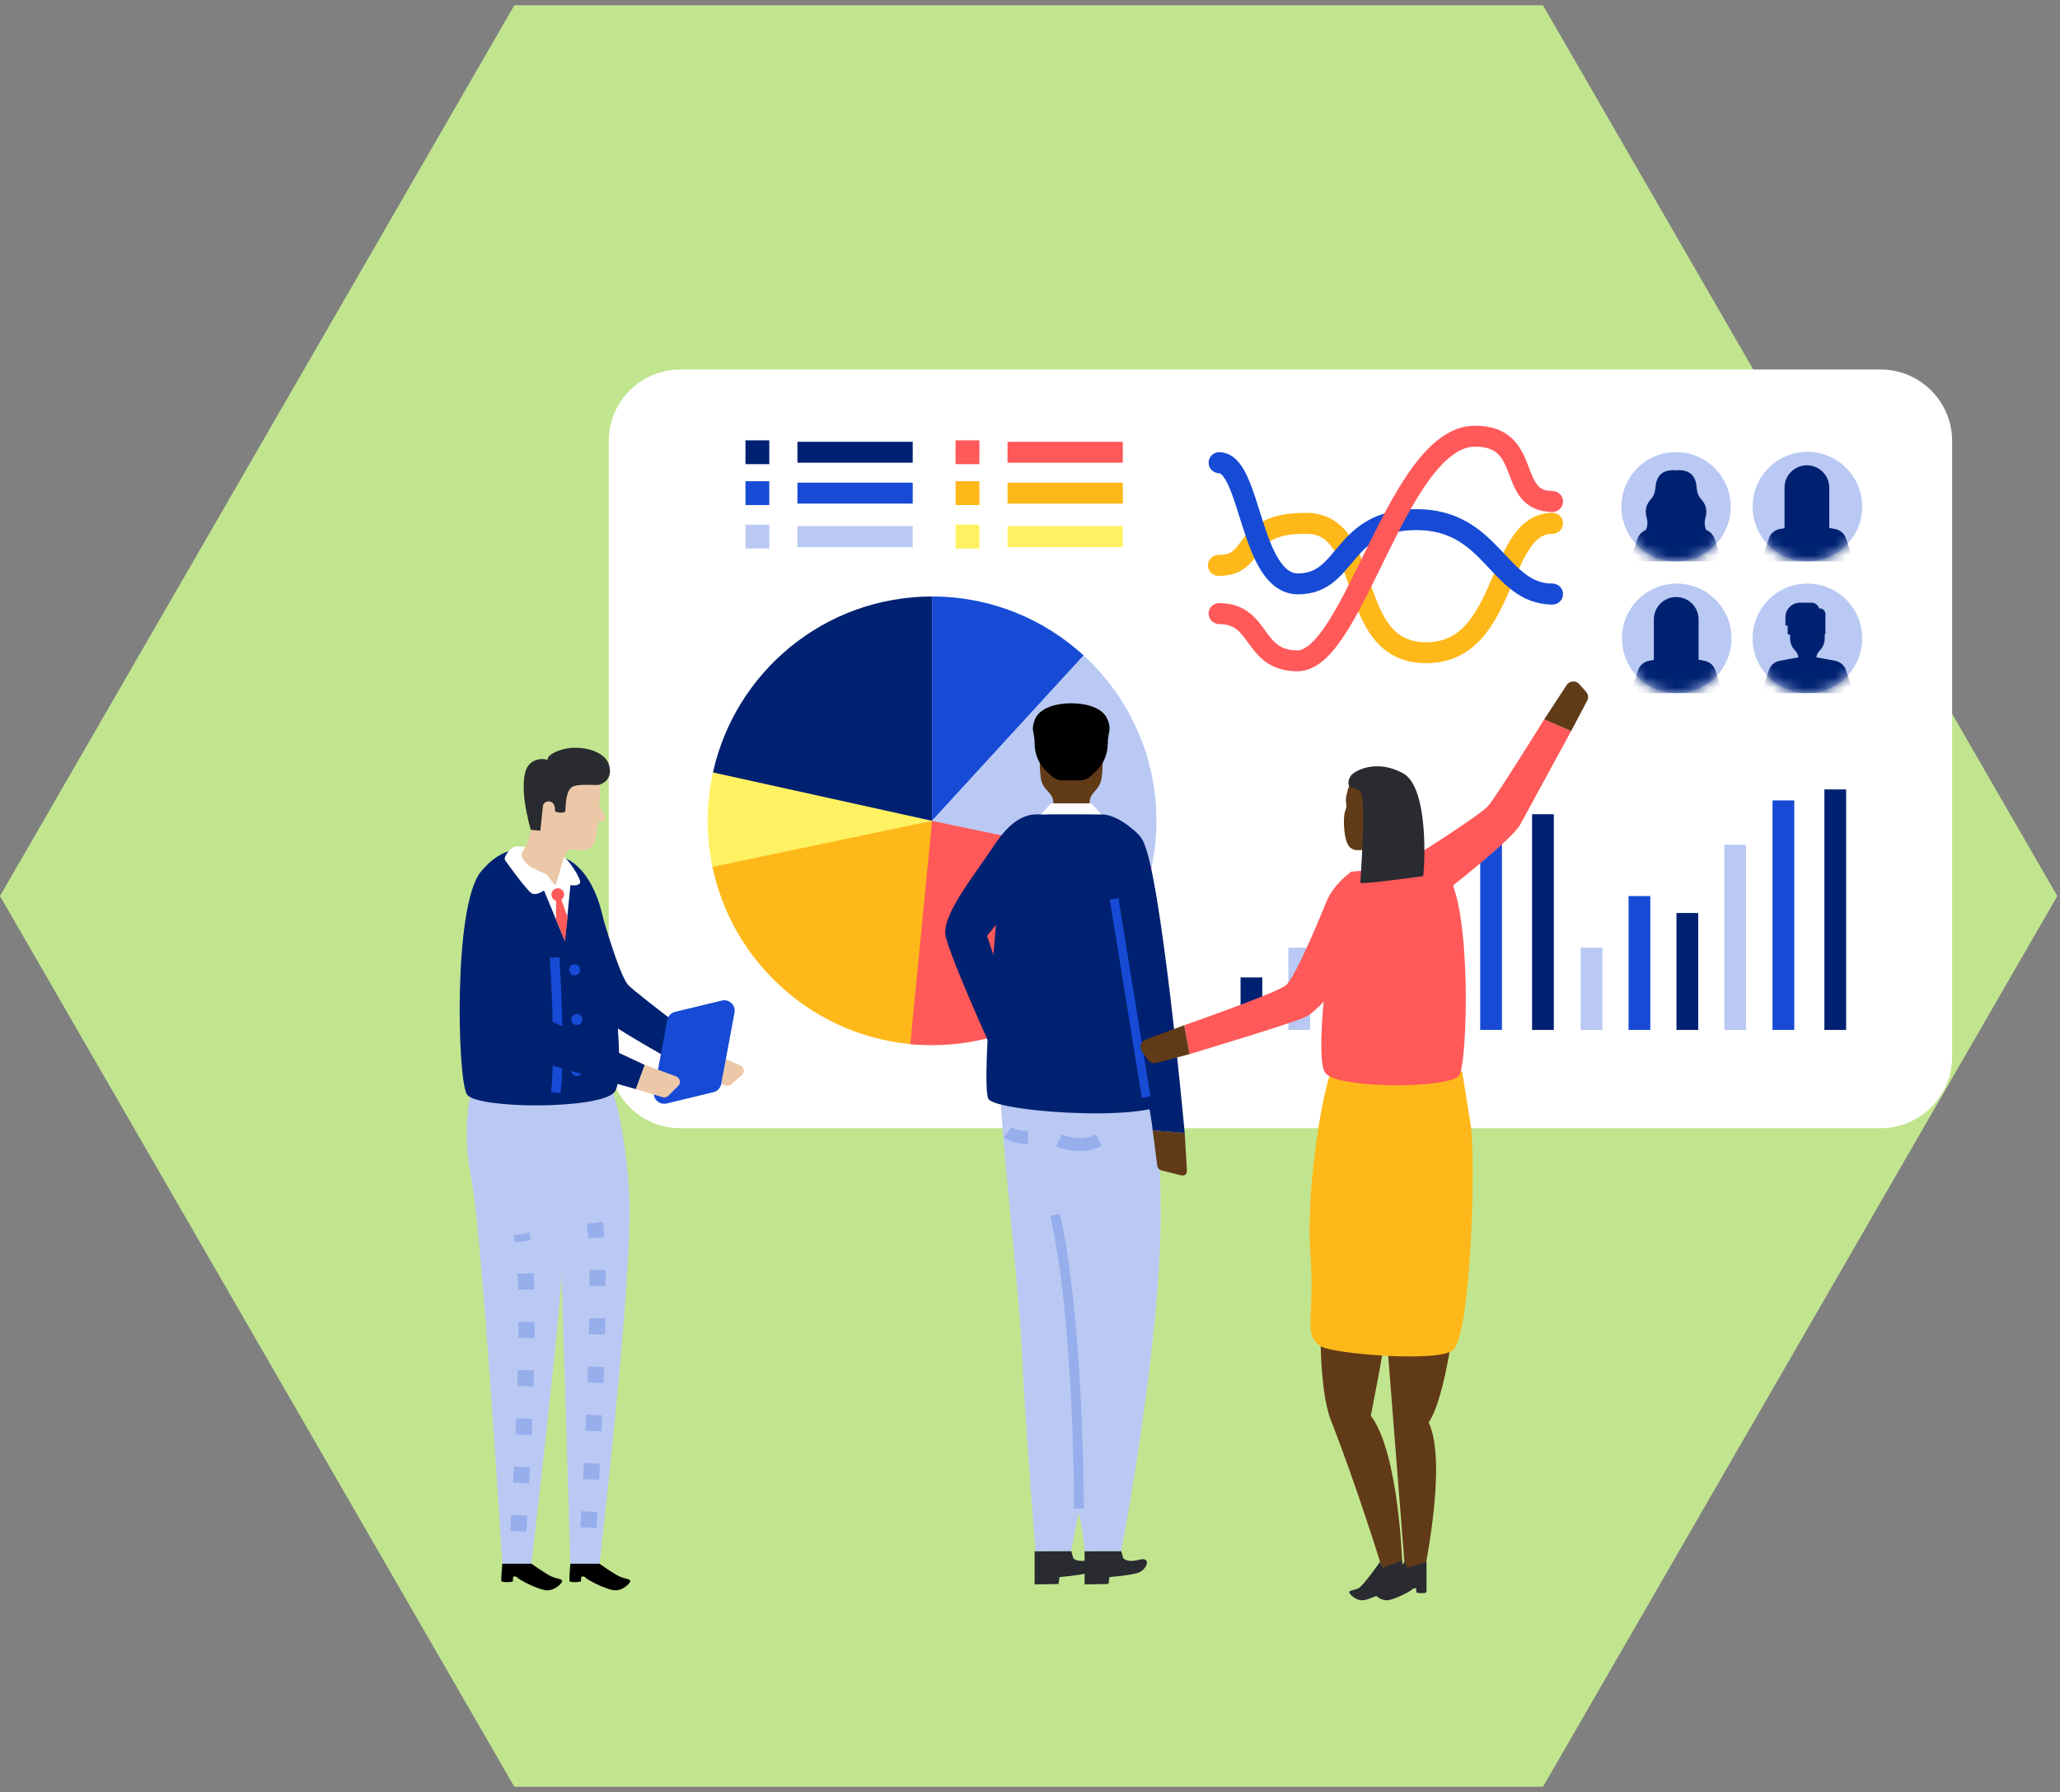 <?xml version="1.0" encoding="UTF-8"?>
<svg width="200px" height="174px" viewBox="0 0 200 174" version="1.1" xmlns="http://www.w3.org/2000/svg" xmlns:xlink="http://www.w3.org/1999/xlink">
    <rect x="0" y="0" width="200" height="174" fill="#808080" stroke="none"/>
    <!-- Generator: sketchtool 51.3 (57544) - http://www.bohemiancoding.com/sketch -->
    <title>38CDF240-8290-4B32-B467-A2651FD87B6F@3x</title>
    <desc>Created with sketchtool.</desc>
    <defs>
        <polygon id="path-1" points="0 173.265 199.74 173.265 199.74 0.285 0 0.285"></polygon>
        <path d="M0.09,5.788 C0.09,8.719 2.466,11.095 5.397,11.095 C8.328,11.095 10.705,8.719 10.705,5.788 C10.705,2.857 8.328,0.481 5.397,0.481 C2.466,0.481 0.09,2.857 0.09,5.788 Z" id="path-3"></path>
        <path d="M0.491,5.776 C0.491,8.714 2.873,11.095 5.811,11.095 C8.749,11.095 11.13,8.714 11.13,5.776 C11.13,2.838 8.749,0.457 5.811,0.457 C2.873,0.457 0.491,2.838 0.491,5.776 Z" id="path-5"></path>
        <path d="M0.144,5.714 C0.144,8.652 2.525,11.033 5.463,11.033 C8.401,11.033 10.783,8.652 10.783,5.714 C10.783,2.776 8.401,0.395 5.463,0.395 C2.525,0.395 0.144,2.776 0.144,5.714 Z" id="path-7"></path>
        <path d="M0.491,5.714 C0.491,8.652 2.873,11.033 5.811,11.033 C8.749,11.033 11.13,8.652 11.13,5.714 C11.13,2.776 8.749,0.395 5.811,0.395 C2.873,0.395 0.491,2.776 0.491,5.714 Z" id="path-9"></path>
    </defs>
    <g id="Homepage" stroke="none" stroke-width="1" fill="none" fill-rule="evenodd">
        <g id="Option-A---Round-3" transform="translate(-800, -7658)">
            <g id="Group-170" transform="translate(800, 7658)">
                <polygon id="Fill-1" fill="#C1E58F" points="49.935 0.514 0 87.004 49.935 173.493 149.805 173.493 199.739 87.004 149.805 0.514"></polygon>
                <g id="Group-38" transform="translate(0, 0.229)">
                    <path d="M182.577,109.317 L66.049,109.317 C62.211,109.317 59.099,106.205 59.099,102.366 L59.099,42.6 C59.099,38.762 62.211,35.65 66.049,35.65 L182.577,35.65 C186.416,35.65 189.528,38.762 189.528,42.6 L189.528,102.366 C189.528,106.205 186.416,109.317 182.577,109.317" id="Fill-2" fill="#FFFFFF"></path>
                    <path d="M69.089,83.521 C70.91,93.202 79.13,100.622 89.192,101.214 L90.492,79.473 L69.089,83.521 Z" id="Fill-4" fill="#FFB81A"></path>
                    <mask id="mask-2" fill="white">
                        <use xlink:href="#path-1"></use>
                    </mask>
                    <g id="Clip-7"></g>
                    <polygon id="Fill-6" fill="#B9C9F3" mask="url(#mask-2)" points="125.085 99.774 127.196 99.774 127.196 91.791 125.085 91.791"></polygon>
                    <polygon id="Fill-8" fill="#002171" mask="url(#mask-2)" points="120.442 99.774 122.553 99.774 122.553 94.677 120.442 94.677"></polygon>
                    <polygon id="Fill-9" fill="#174BD6" mask="url(#mask-2)" points="129.734 99.774 131.845 99.774 131.845 86.777 129.734 86.777"></polygon>
                    <polygon id="Fill-10" fill="#002171" mask="url(#mask-2)" points="134.383 99.774 136.494 99.774 136.494 88.42 134.383 88.42"></polygon>
                    <polygon id="Fill-11" fill="#B9C9F3" mask="url(#mask-2)" points="139.032 99.774 141.143 99.774 141.143 81.804 139.032 81.804"></polygon>
                    <polygon id="Fill-12" fill="#174BD6" mask="url(#mask-2)" points="143.708 99.774 145.82 99.774 145.82 80.912 143.708 80.912"></polygon>
                    <polygon id="Fill-13" fill="#002171" mask="url(#mask-2)" points="148.745 99.774 150.857 99.774 150.857 78.831 148.745 78.831"></polygon>
                    <polygon id="Fill-14" fill="#B9C9F3" mask="url(#mask-2)" points="153.465 99.774 155.576 99.774 155.576 91.791 153.465 91.791"></polygon>
                    <polygon id="Fill-15" fill="#174BD6" mask="url(#mask-2)" points="158.114 99.774 160.226 99.774 160.226 86.777 158.114 86.777"></polygon>
                    <polygon id="Fill-16" fill="#002171" mask="url(#mask-2)" points="162.763 99.774 164.875 99.774 164.875 88.42 162.763 88.42"></polygon>
                    <polygon id="Fill-17" fill="#B9C9F3" mask="url(#mask-2)" points="167.412 99.774 169.523 99.774 169.523 81.804 167.412 81.804"></polygon>
                    <polygon id="Fill-18" fill="#174BD6" mask="url(#mask-2)" points="172.089 99.774 174.201 99.774 174.201 77.489 172.089 77.489"></polygon>
                    <polygon id="Fill-19" fill="#002171" mask="url(#mask-2)" points="177.125 99.774 179.237 99.774 179.237 76.422 177.125 76.422"></polygon>
                    <polygon id="Fill-20" fill="#002171" mask="url(#mask-2)" points="72.375 44.84 74.688 44.84 74.688 42.526 72.375 42.526"></polygon>
                    <path d="M77.42,43.683 L88.614,43.683" id="Stroke-21" stroke="#002171" stroke-width="2.032" mask="url(#mask-2)"></path>
                    <polygon id="Fill-22" fill="#174BD6" mask="url(#mask-2)" points="72.375 48.809 74.688 48.809 74.688 46.496 72.375 46.496"></polygon>
                    <path d="M77.42,47.653 L88.614,47.653" id="Stroke-23" stroke="#174BD6" stroke-width="2.032" mask="url(#mask-2)"></path>
                    <polygon id="Fill-24" fill="#B9C9F3" mask="url(#mask-2)" points="72.375 53.029 74.688 53.029 74.688 50.716 72.375 50.716"></polygon>
                    <path d="M77.42,51.873 L88.614,51.873" id="Stroke-25" stroke="#B9C9F3" stroke-width="2.032" mask="url(#mask-2)"></path>
                    <polygon id="Fill-26" fill="#FF5959" mask="url(#mask-2)" points="92.774 44.84 95.087 44.84 95.087 42.526 92.774 42.526"></polygon>
                    <path d="M97.818,43.683 L109.012,43.683" id="Stroke-27" stroke="#FF5959" stroke-width="2.032" mask="url(#mask-2)"></path>
                    <polygon id="Fill-28" fill="#FFB81A" mask="url(#mask-2)" points="92.774 48.809 95.087 48.809 95.087 46.496 92.774 46.496"></polygon>
                    <path d="M97.818,47.653 L109.012,47.653" id="Stroke-29" stroke="#FFB81A" stroke-width="2.032" mask="url(#mask-2)"></path>
                    <polygon id="Fill-30" fill="#FFF262" mask="url(#mask-2)" points="92.774 53.029 95.087 53.029 95.087 50.716 92.774 50.716"></polygon>
                    <path d="M97.818,51.873 L109.012,51.873" id="Stroke-31" stroke="#FFF262" stroke-width="2.032" mask="url(#mask-2)"></path>
                    <path d="M69.273,74.551 C68.907,76.133 68.708,77.779 68.708,79.473 C68.708,81.004 68.868,82.499 69.168,83.941 L90.492,79.473 L69.273,74.551 Z" id="Fill-32" fill="#FFF262" mask="url(#mask-2)"></path>
                    <path d="M69.222,74.774 L90.492,79.473 L90.492,57.69 C80.075,57.69 71.371,65.003 69.222,74.774" id="Fill-33" fill="#002171" mask="url(#mask-2)"></path>
                    <path d="M90.492,57.689 L90.492,79.473 L105.21,63.417 C101.333,59.861 96.167,57.689 90.492,57.689" id="Fill-34" fill="#174BD6" mask="url(#mask-2)"></path>
                    <path d="M105.21,63.417 L90.492,79.473 L111.702,84.426 C112.073,82.835 112.275,81.178 112.275,79.473 C112.275,73.117 109.552,67.399 105.21,63.417" id="Fill-35" fill="#B9C9F3" mask="url(#mask-2)"></path>
                    <path d="M90.492,79.473 L88.379,101.153 C89.074,101.22 89.778,101.256 90.492,101.256 C100.991,101.256 109.755,93.827 111.815,83.939 L90.492,79.473 Z" id="Fill-36" fill="#FF5959" mask="url(#mask-2)"></path>
                    <path d="M157.416,48.976 C157.416,46.044 159.792,43.669 162.723,43.669 C165.654,43.669 168.031,46.044 168.031,48.976 C168.031,51.907 165.654,54.283 162.723,54.283 C159.792,54.283 157.416,51.907 157.416,48.976" id="Fill-37" fill="#B9C9F3" mask="url(#mask-2)"></path>
                </g>
                <g id="Group-41" transform="translate(157.326, 43.416)">
                    <mask id="mask-4" fill="white">
                        <use xlink:href="#path-3"></use>
                    </mask>
                    <g id="Clip-40"></g>
                    <path d="M9.141,8.883 C9.115,8.805 9.073,8.737 9.035,8.666 L9.046,8.664 C9.04,8.663 9.037,8.66 9.031,8.658 C8.875,8.375 8.63,8.158 8.329,8.041 C8.156,7.678 8.144,7.254 8.219,6.985 C8.352,6.511 8.513,5.8 7.841,5.058 C7.169,4.316 7.601,3.677 7.083,2.872 C6.565,2.067 5.397,2.256 5.397,2.256 C5.397,2.256 4.23,2.067 3.711,2.872 C3.193,3.677 3.624,4.316 2.953,5.058 C2.281,5.8 2.442,6.511 2.575,6.985 C2.651,7.257 2.641,7.68 2.466,8.041 C2.169,8.156 1.927,8.367 1.77,8.643 C1.765,8.645 1.761,8.648 1.756,8.65 L1.767,8.651 C1.725,8.726 1.681,8.799 1.654,8.883 L0.924,11.095 L9.871,11.095 L9.141,8.883 Z" id="Fill-39" fill="#002171" mask="url(#mask-4)"></path>
                </g>
                <path d="M170.157,49.192 C170.157,46.254 172.539,43.873 175.477,43.873 C178.415,43.873 180.796,46.254 180.796,49.192 C180.796,52.13 178.415,54.512 175.477,54.512 C172.539,54.512 170.157,52.13 170.157,49.192" id="Fill-42" fill="#B9C9F3"></path>
                <g id="Group-46" transform="translate(169.666, 43.416)">
                    <mask id="mask-6" fill="white">
                        <use xlink:href="#path-5"></use>
                    </mask>
                    <g id="Clip-45"></g>
                    <path d="M9.562,8.878 C9.404,8.399 8.998,8.044 8.502,7.953 L7.932,7.847 L7.932,4.178 L7.932,3.933 C7.932,2.734 6.96,1.762 5.761,1.762 C4.562,1.762 3.59,2.734 3.59,3.933 L3.59,4.178 L3.59,7.866 L3.119,7.953 C2.624,8.044 2.217,8.399 2.059,8.878 L1.326,11.095 L10.295,11.095 L9.562,8.878 Z" id="Fill-44" fill="#002171" mask="url(#mask-6)"></path>
                </g>
                <path d="M157.471,61.984 C157.471,59.046 159.852,56.665 162.79,56.665 C165.728,56.665 168.109,59.046 168.109,61.984 C168.109,64.922 165.728,67.303 162.79,67.303 C159.852,67.303 157.471,64.922 157.471,61.984" id="Fill-47" fill="#B9C9F3"></path>
                <g id="Group-51" transform="translate(157.326, 56.27)">
                    <mask id="mask-8" fill="white">
                        <use xlink:href="#path-7"></use>
                    </mask>
                    <g id="Clip-50"></g>
                    <path d="M9.215,8.816 C9.057,8.337 8.65,7.983 8.154,7.891 L7.585,7.786 L7.585,4.116 L7.585,3.87 C7.585,2.672 6.612,1.7 5.413,1.7 C4.214,1.7 3.243,2.672 3.243,3.87 L3.243,4.116 L3.243,7.804 L2.772,7.891 C2.276,7.983 1.87,8.337 1.711,8.816 L0.979,11.033 L9.948,11.033 L9.215,8.816 Z" id="Fill-49" fill="#002171" mask="url(#mask-8)"></path>
                </g>
                <path d="M170.157,61.984 C170.157,59.046 172.539,56.665 175.477,56.665 C178.415,56.665 180.796,59.046 180.796,61.984 C180.796,64.922 178.415,67.303 175.477,67.303 C172.539,67.303 170.157,64.922 170.157,61.984" id="Fill-52" fill="#B9C9F3"></path>
                <g id="Group-56" transform="translate(169.666, 56.27)">
                    <mask id="mask-10" fill="white">
                        <use xlink:href="#path-9"></use>
                    </mask>
                    <g id="Clip-55"></g>
                    <path d="M9.562,8.816 C9.404,8.337 8.998,7.983 8.502,7.891 L6.68,7.555 C6.708,7.305 6.825,7.076 7.004,6.896 C7.305,6.593 7.492,6.177 7.491,5.717 L7.489,5.329 C7.528,5.315 7.56,5.284 7.56,5.239 L7.56,4.225 L7.56,3.792 L7.56,3.358 C7.56,3.051 7.312,2.803 7.006,2.803 L6.937,2.803 C6.854,2.486 6.57,2.251 6.227,2.251 L5.084,2.251 C4.307,2.251 3.678,2.881 3.678,3.658 L3.678,4.481 C3.678,4.481 3.762,4.476 3.894,4.466 L3.894,5.239 C3.894,5.296 3.939,5.342 3.996,5.342 L4.126,5.342 L4.127,5.724 C4.129,6.182 4.315,6.593 4.612,6.894 C4.792,7.075 4.907,7.306 4.934,7.556 L3.119,7.891 C2.624,7.983 2.217,8.337 2.059,8.816 L1.326,11.033 L10.295,11.033 L9.562,8.816 Z" id="Fill-54" fill="#002171" mask="url(#mask-10)"></path>
                </g>
                <g id="Group-169" transform="translate(44.216, 41.874)">
                    <path d="M106.516,8.937 C101.018,8.937 102.29,21.503 94.251,21.503 C86.213,21.503 89.255,8.937 82.583,8.937 C75.911,8.937 78.073,13.026 74.077,13.026" id="Stroke-57" stroke="#FFB81A" stroke-width="2.032"></path>
                    <path d="M106.516,15.809 C101.252,15.809 100.714,8.58 93.314,8.58 C85.914,8.58 86.711,14.819 81.806,14.819 C77.131,14.819 77.251,3.052 74.142,3.052" id="Stroke-59" stroke="#174BD6" stroke-width="2.032"></path>
                    <path d="M106.516,6.818 C102.006,6.818 104.642,0.478 98.995,0.478 C91.479,0.478 87.222,22.29 81.748,22.29 C77.319,22.29 78.266,17.705 74.142,17.705" id="Stroke-61" stroke="#FF5959" stroke-width="2.032"></path>
                    <path d="M105.498,15.809 C105.498,15.247 105.954,14.791 106.515,14.791 C107.078,14.791 107.534,15.247 107.534,15.809 C107.534,16.371 107.078,16.827 106.515,16.827 C105.954,16.827 105.498,16.371 105.498,15.809" id="Fill-63" fill="#174BD6"></path>
                    <path d="M73.124,3.052 C73.124,2.489 73.58,2.034 74.142,2.034 C74.705,2.034 75.161,2.489 75.161,3.052 C75.161,3.614 74.705,4.07 74.142,4.07 C73.58,4.07 73.124,3.614 73.124,3.052" id="Fill-65" fill="#174BD6"></path>
                    <path d="M105.498,8.937 C105.498,8.375 105.954,7.919 106.515,7.919 C107.078,7.919 107.534,8.375 107.534,8.937 C107.534,9.499 107.078,9.954 106.515,9.954 C105.954,9.954 105.498,9.499 105.498,8.937" id="Fill-67" fill="#FFB81A"></path>
                    <path d="M73.059,13.026 C73.059,12.464 73.515,12.008 74.077,12.008 C74.639,12.008 75.096,12.464 75.096,13.026 C75.096,13.588 74.639,14.044 74.077,14.044 C73.515,14.044 73.059,13.588 73.059,13.026" id="Fill-69" fill="#FFB81A"></path>
                    <path d="M105.498,6.818 C105.498,6.256 105.954,5.8 106.515,5.8 C107.078,5.8 107.534,6.256 107.534,6.818 C107.534,7.381 107.078,7.836 106.515,7.836 C105.954,7.836 105.498,7.381 105.498,6.818" id="Fill-71" fill="#FF5959"></path>
                    <path d="M73.124,17.704 C73.124,17.143 73.58,16.687 74.142,16.687 C74.705,16.687 75.161,17.143 75.161,17.704 C75.161,18.267 74.705,18.722 74.142,18.722 C73.58,18.722 73.124,18.267 73.124,17.704" id="Fill-73" fill="#FF5959"></path>
                    <path d="M66.148,110.885 C65.151,111.137 63.499,111.254 63.499,111.254 L63.402,111.926 L61.084,111.973 L61.084,108.749 L64.64,108.728 L64.836,109.416 C64.836,109.416 65.159,109.903 66.378,109.573 C67.658,109.227 67.144,110.633 66.148,110.885" id="Fill-75" fill="#292B30"></path>
                    <path d="M61.296,110.885 C60.3,111.137 58.648,111.254 58.648,111.254 L58.551,111.926 L56.232,111.973 L56.232,108.749 L59.789,108.728 L59.985,109.416 C59.985,109.416 60.307,109.903 61.526,109.573 C62.807,109.227 62.292,110.633 61.296,110.885" id="Fill-77" fill="#292B30"></path>
                    <path d="M53.199,60.199 C53.199,60.199 53.151,60.199 52.948,63.456 C52.744,66.713 54.667,82.265 55.007,89.525 C55.346,96.785 56.32,108.728 56.32,108.728 L59.763,108.728 L60.516,105.052 C60.782,105.884 61.107,108.728 61.107,108.728 L64.641,108.728 C64.641,108.728 68.663,87.877 68.46,75.053 C68.256,62.229 68.194,60.51 68.194,60.51 L53.199,60.199 Z" id="Fill-79" fill="#B9C9F3"></path>
                    <path d="M68.529,48.963 C68.637,50.665 69.995,61.313 69.693,64.482 C69.422,67.317 52.642,66.152 51.762,64.851 C50.881,63.55 53.065,41.478 53.065,41.478 C53.224,40.494 53.441,38.44 54.584,37.927 C58.041,36.376 65.754,36.969 66.854,40.023 C67.574,42.021 68.422,47.262 68.529,48.963" id="Fill-81" fill="#002171"></path>
                    <path d="M60.534,104.599 C60.534,104.599 60.552,86.282 58.212,76.077" id="Stroke-83" stroke="#97AEEC" stroke-width="0.946"></path>
                    <path d="M70.804,68.133 C70.804,68.133 70.987,71.188 71.017,71.71 C71.046,72.232 70.745,72.328 70.361,72.23 C69.978,72.132 68.508,71.757 68.508,71.757 C68.33,71.697 68.194,71.551 68.148,71.37 L67.698,67.887 L70.804,68.133 Z" id="Fill-85" fill="#613A17"></path>
                    <path d="M57.925,39.774 C57.696,41.621 51.615,48.996 51.615,48.996 L55.057,59.216 L51.783,59.357 C51.783,59.357 47.678,50.286 47.557,48.779 C47.39,46.711 50.678,42.694 52.202,40.357 C53.457,38.434 54.789,37.198 56.443,37.198 L57.924,37.198 C58.462,37.198 58.079,38.527 57.925,39.774" id="Fill-87" fill="#002171"></path>
                    <path d="M67.698,67.887 C67.403,64.705 64.153,50.885 63.638,48.275 C63.193,46.022 60.103,39.641 60.434,37.674 C60.551,36.985 61.503,37.199 62.725,37.199 C64.186,37.199 66.123,38.728 66.73,39.773 C68.499,42.822 70.804,68.134 70.804,68.134 L67.698,67.887 Z" id="Fill-89" fill="#002171"></path>
                    <path d="M67.059,64.662 L63.952,45.402" id="Stroke-91" stroke="#174BD6" stroke-width="0.845"></path>
                    <path d="M61.562,36.144 C61.562,34.925 62.558,35.024 62.747,33.586 C62.874,32.622 62.853,31.592 62.853,30.063 C62.853,28.534 60.967,27.812 59.806,27.812 C58.646,27.812 56.717,28.534 56.717,30.063 C56.717,31.592 56.697,32.622 56.823,33.586 C57.012,35.024 58.05,34.925 58.05,36.144" id="Fill-93" fill="#613A17"></path>
                    <path d="M59.785,26.412 C58.308,26.412 56.72,26.855 56.265,27.97 C55.826,29.045 56.234,29.198 56.234,30.334 C56.234,31.381 56.676,32.379 57.451,33.083 L57.896,33.486 C58.187,33.749 58.565,33.896 58.957,33.896 L59.785,33.896 L59.785,26.412 Z" id="Fill-95" fill="#000000"></path>
                    <path d="M59.785,26.412 C61.262,26.412 62.851,26.855 63.306,27.97 C63.745,29.045 63.337,29.198 63.337,30.334 C63.337,31.381 62.895,32.379 62.12,33.083 L61.675,33.486 C61.384,33.749 61.006,33.896 60.614,33.896 L59.785,33.896 L59.785,26.412 Z" id="Fill-97" fill="#000000"></path>
                    <polygon id="Fill-99" fill="#FFFFFF" points="62.725 37.199 56.845 37.199 57.818 36.138 61.753 36.138"></polygon>
                    <path d="M53.614,68.082 C53.614,68.082 54.264,68.609 55.583,68.552" id="Stroke-101" stroke="#97AEEC" stroke-width="1.253"></path>
                    <path d="M58.608,68.846 C58.608,68.846 60.534,69.789 62.46,68.846" id="Stroke-103" stroke="#97AEEC" stroke-width="1.253"></path>
                    <path d="M1.787,63.139 C1.787,63.139 0.411,67.125 1.536,72.526 C2.559,77.436 4.552,109.96 4.552,109.96 L7.377,109.96 C7.377,109.96 10.297,84.97 10.294,81.614 C10.294,81.614 11.066,106.369 11.154,109.96 L13.987,109.96 C13.987,109.96 17.333,81.364 16.87,73.919 C16.408,66.473 14.939,63.139 14.939,63.139 L1.787,63.139 Z" id="Fill-105" fill="#B9C9F3"></path>
                    <path d="M14.448,47.927 C14.448,47.927 13.811,42.794 10.547,41.395 C7.061,39.901 4.546,40.226 2.464,42.774 C-0.225,46.064 0.188,62.988 1.12,64.4 C2.052,65.811 14.039,65.888 15.454,64.154 C16.62,62.725 15.212,51.385 14.448,47.927" id="Fill-107" fill="#002171"></path>
                    <path d="M13.762,45.292 C13.762,45.292 15.815,52.814 16.808,53.806 C17.8,54.799 26.228,61.114 26.228,61.114 L25.246,63.44 C25.246,63.44 15.435,58.09 14.545,57.097 C13.655,56.105 12.228,53.633 12.228,53.633 L13.762,45.292 Z" id="Fill-109" fill="#002171"></path>
                    <path d="M10.087,42.747 L9.692,44.061 L8.952,42.987 C8.952,42.987 7.306,42.475 6.945,41.768 C6.585,41.06 7.321,41.064 7.321,41.064 L7.615,40.501 C7.615,40.501 6.185,40.22 5.766,40.34 C5.259,40.485 4.914,41.095 4.813,41.337 C4.757,41.47 4.783,41.622 4.876,41.73 C4.876,41.73 7.007,44.733 7.472,44.901 C7.936,45.07 8.6,44.587 8.6,44.587 L10.625,49.493 L11.169,44.061 C11.169,44.061 11.859,44.211 12.09,43.875 C12.296,43.574 10.976,41.44 10.112,40.968 L10.087,42.747 Z" id="Fill-111" fill="#FFFFFF"></path>
                    <path d="M10.553,44.99 C10.553,44.65 10.277,44.374 9.937,44.374 C9.597,44.374 9.321,44.65 9.321,44.99 C9.321,45.33 9.597,45.606 9.937,45.606 C10.277,45.606 10.553,45.33 10.553,44.99" id="Fill-113" fill="#FF5959"></path>
                    <polygon id="Fill-115" fill="#FF5959" points="9.772 45.526 9.772 47.426 10.625 49.493 10.899 47.201 10.266 45.413"></polygon>
                    <path d="M9.63,51.096 C9.63,51.096 10.239,60.294 9.741,64.21" id="Stroke-117" stroke="#174BD6" stroke-width="0.928"></path>
                    <path d="M12.327,62.065 C12.327,61.769 12.086,61.528 11.79,61.528 C11.493,61.528 11.253,61.769 11.253,62.065 C11.253,62.362 11.493,62.602 11.79,62.602 C12.086,62.602 12.327,62.362 12.327,62.065" id="Fill-119" fill="#174BD6"></path>
                    <path d="M12.327,57.116 C12.327,56.819 12.086,56.579 11.79,56.579 C11.493,56.579 11.253,56.819 11.253,57.116 C11.253,57.412 11.493,57.653 11.79,57.653 C12.086,57.653 12.327,57.412 12.327,57.116" id="Fill-121" fill="#174BD6"></path>
                    <path d="M12.111,52.294 C12.111,51.998 11.87,51.757 11.574,51.757 C11.278,51.757 11.037,51.998 11.037,52.294 C11.037,52.591 11.278,52.831 11.574,52.831 C11.87,52.831 12.111,52.591 12.111,52.294" id="Fill-123" fill="#174BD6"></path>
                    <path d="M6.437,40.985 C6.437,40.985 7.192,39.77 7.334,38.704 C7.392,38.262 7.814,37.151 7.658,36.363 C7.326,34.675 9.37,33.055 9.488,32.437 C9.607,31.82 14.096,33.751 14.053,34.35 C14.053,34.35 14.055,34.789 14.027,35.535 C14,36.211 13.869,36.425 14.244,36.872 C14.712,37.431 14.599,37.888 14.097,37.893 C13.521,37.898 13.897,39.955 13.129,40.439 C12.361,40.923 11.938,40.575 11.033,40.638 C10.554,40.672 9.918,43.738 9.692,44.06 C9.392,43.835 9.065,43.252 8.897,43.073 C8.758,42.985 8.255,42.731 7.635,42.475 C6.89,42.169 6.302,41.318 6.437,40.985" id="Fill-125" fill="#ECC8A8"></path>
                    <path d="M6.971,37.28 C6.971,37.28 6.65,35.984 6.63,34.729 C6.604,33.184 6.87,32.434 7.549,32.059 C8.354,31.615 8.945,31.929 8.945,31.929 C8.945,31.929 8.775,31.401 10.314,30.92 C11.852,30.439 14.427,30.867 14.902,32.379 C15.376,33.891 14.086,34.272 14.086,34.272 C13.968,34.479 12.289,34.17 11.457,34.473 C10.624,34.776 10.72,36.687 10.666,36.903 C10.614,37.118 9.636,37.063 9.658,36.813 C9.755,35.702 8.551,35.728 8.489,36.435 C8.409,37.341 8.241,38.783 8.241,38.783 L7.334,38.704 C7.278,38.569 7.106,38.016 6.971,37.28" id="Fill-127" fill="#292B30"></path>
                    <path d="M7.377,109.96 C7.377,109.96 8.841,110.998 9.358,111.215 C9.876,111.433 10.31,111.426 10.365,111.616 C10.419,111.807 9.603,112.687 8.677,112.523 C7.916,112.389 6.312,111.609 5.996,111.289 C5.898,111.19 5.805,111.202 5.777,111.201 C5.646,111.193 5.61,111.196 5.588,111.337 C5.575,111.42 5.588,111.56 5.587,111.647 C5.585,111.764 4.481,111.815 4.454,111.624 C4.427,111.433 4.551,109.96 4.551,109.96 L7.377,109.96 Z" id="Fill-129" fill="#000000"></path>
                    <path d="M13.987,109.96 C13.987,109.96 15.451,110.998 15.968,111.215 C16.486,111.433 16.92,111.426 16.975,111.616 C17.029,111.807 16.214,112.687 15.287,112.523 C14.526,112.389 12.923,111.609 12.606,111.289 C12.509,111.19 12.415,111.202 12.387,111.201 C12.256,111.193 12.221,111.196 12.199,111.337 C12.185,111.42 12.199,111.56 12.197,111.647 C12.195,111.764 11.092,111.815 11.064,111.624 C11.037,111.433 11.161,109.96 11.161,109.96 L13.987,109.96 Z" id="Fill-131" fill="#000000"></path>
                    <path d="M6.101,106.806 C6.101,106.806 7.679,84.122 6.418,77.955" id="Stroke-133" stroke="#97AEEC" stroke-width="1.566" stroke-dasharray="1.566,3.131"></path>
                    <path d="M12.912,106.463 C12.912,106.463 14.379,83.125 13.547,76.863" id="Stroke-135" stroke="#97AEEC" stroke-width="1.566" stroke-dasharray="1.566,3.131"></path>
                    <path d="M24.708,60.276 L27.671,61.578 C28.046,61.743 28.123,62.242 27.815,62.512 L26.797,63.406 C26.643,63.541 26.427,63.581 26.235,63.511 L23.696,62.578 L24.708,60.276" id="Fill-137" fill="#ECC8A8"></path>
                    <path d="M20.509,65.272 L25.043,64.178 C25.432,64.084 25.73,63.771 25.804,63.377 L27.096,56.454 C27.231,55.73 26.575,55.107 25.86,55.28 L21.325,56.374 C20.936,56.468 20.639,56.781 20.564,57.175 L19.272,64.098 C19.137,64.821 19.793,65.445 20.509,65.272" id="Fill-139" fill="#174BD6"></path>
                    <polygon id="Fill-141" fill="#002171" points="3.311 59.872 17.521 63.879 18.384 61.53 4.328 54.952"></polygon>
                    <path d="M18.395,61.521 L21.43,62.647 C21.813,62.79 21.92,63.283 21.629,63.57 L20.665,64.523 C20.519,64.667 20.306,64.72 20.11,64.66 L17.521,63.879 L18.395,61.521" id="Fill-143" fill="#ECC8A8"></path>
                    <path d="M93.957,111.266 C93.957,111.266 96.379,100.21 94.488,96.241 C96.193,93.79 97.205,85.08 97.221,83.559 C97.287,77.427 98.446,71.167 98.329,69.288 C98.141,66.269 97.584,64.616 97.584,64.616 L84.443,64.183 C84.443,64.183 84.817,70.913 84.103,82.784 C83.877,86.548 83.861,93.102 84.977,95.965 C87.517,102.484 89.771,109.772 89.771,109.772 L90.063,110.355 L91.936,110.138 C91.936,110.138 91.628,99.208 88.869,95.586 C88.869,95.586 90.235,88.803 90.353,87.124 L92.173,110.314 L93.957,111.266 Z" id="Fill-145" fill="#613A17"></path>
                    <path d="M85.335,61.415 C84.362,62.812 82.525,73.229 83.008,79.841 C83.483,86.353 82.222,87.65 84.006,88.842 C85.126,89.589 95.662,90.47 96.9,89.177 C98.669,87.327 99.055,70.347 98.577,67.384 C98.098,64.423 97.743,62.188 97.743,62.188 C97.743,62.188 86.308,60.019 85.335,61.415" id="Fill-147" fill="#FFB81A"></path>
                    <path d="M90.017,112.356 C89.568,112.545 89.191,112.538 89.144,112.704 C89.096,112.869 89.804,113.633 90.608,113.491 C91.27,113.374 92.662,112.697 92.936,112.419 C93.021,112.333 93.102,112.345 93.126,112.343 C93.241,112.337 93.271,112.34 93.29,112.461 C93.301,112.534 93.29,112.655 93.291,112.731 C93.293,112.832 94.251,112.877 94.275,112.71 C94.298,112.545 94.278,109.772 94.278,109.772 L92.425,110.355 C92.425,110.355 92.208,109.896 92.134,109.772 C92.134,109.772 90.466,112.167 90.017,112.356" id="Fill-149" fill="#292B30"></path>
                    <path d="M87.655,112.356 C87.205,112.545 86.829,112.538 86.781,112.704 C86.733,112.869 87.442,113.633 88.246,113.491 C88.907,113.374 90.299,112.697 90.574,112.419 C90.659,112.333 90.74,112.345 90.764,112.343 C90.878,112.337 90.908,112.34 90.927,112.461 C90.939,112.534 90.927,112.655 90.929,112.731 C90.931,112.832 92.149,112.436 92.173,112.271 C92.197,112.106 91.888,109.65 91.888,109.65 L90.063,110.355 C90.063,110.355 89.846,109.896 89.771,109.772 C89.771,109.772 88.104,112.167 87.655,112.356" id="Fill-151" fill="#292B30"></path>
                    <path d="M92.682,42.237 C92.682,42.237 92.096,40.421 92.136,39.438 C92.152,39.03 91.947,37.962 92.211,37.276 C92.777,35.806 91.188,34.024 91.178,33.449 C91.169,32.874 86.818,33.91 86.762,34.456 C86.762,34.456 86.635,34.703 86.503,35.373 C86.342,36.187 86.652,36.155 86.393,36.84 C86.139,37.507 86.228,39.84 86.844,40.396 C87.46,40.953 88.103,40.475 88.908,40.675 C89.335,40.78 89.329,42.426 89.329,42.426 C89.389,43.38 92.856,43.045 92.682,42.237" id="Fill-153" fill="#613A17"></path>
                    <path d="M85.378,47.628 C85.378,47.628 85.956,42.979 88.912,41.711 C92.07,40.358 94.347,40.653 96.233,42.961 C98.67,45.941 98.296,61.271 97.451,62.549 C96.607,63.827 85.75,63.897 84.468,62.326 C83.412,61.032 84.686,50.761 85.378,47.628" id="Fill-155" fill="#FF5959"></path>
                    <path d="M84.991,54.549 C84.991,54.549 83.678,56.282 82.548,56.861 C81.473,57.411 71.278,60.479 71.278,60.479 L70.752,57.676 C70.752,57.676 79.598,54.589 80.607,53.815 C81.615,53.04 84.567,45.665 84.567,45.665 C85.282,43.9 87.392,42.203 88.338,42.081 C89.284,41.961 89.333,46.69 89.333,46.69 L84.991,54.549 Z" id="Fill-157" fill="#FF5959"></path>
                    <path d="M87.635,41.759 L91.412,40.686 C91.412,40.686 91.894,41.145 92.238,41.341 C92.653,41.577 92.437,41.88 92.475,42.114 C92.496,42.243 91.844,42.572 91.739,42.648 C91.739,42.648 87.994,42.622 86.971,42.764 L86.971,42.636 C86.971,42.228 87.242,41.87 87.635,41.759" id="Fill-159" fill="#FFFFFF"></path>
                    <path d="M100.28,36.362 C101.1,35.407 105.709,27.971 105.709,27.971 L108.323,29.11 L103.404,38.144 C102.697,39.585 96.033,44.752 96.033,44.752 L92.688,41.556 C92.688,41.556 99.459,37.316 100.28,36.362" id="Fill-161" fill="#FF5959"></path>
                    <path d="M86.944,33.44 C87.309,32.954 89.395,31.803 91.98,33.194 C94.566,34.585 94.078,42.434 93.962,43.197 C93.962,43.197 87.87,44.043 87.855,43.84 C87.842,43.637 88.514,35.329 87.811,34.925 C87.108,34.521 86.818,34.585 86.744,34.381 C86.67,34.177 86.675,33.799 86.944,33.44" id="Fill-163" fill="#292B30"></path>
                    <path d="M70.751,57.676 L67.02,59.059 C66.541,59.236 66.363,59.821 66.66,60.236 L67.237,61.038 C67.424,61.299 67.754,61.417 68.064,61.335 L71.278,60.479 L70.751,57.676 Z" id="Fill-165" fill="#613A17"></path>
                    <path d="M105.708,27.971 L107.889,24.642 C108.169,24.215 108.779,24.172 109.117,24.555 L109.77,25.297 C109.983,25.537 110.025,25.884 109.875,26.169 L108.323,29.11 L105.708,27.971 Z" id="Fill-167" fill="#613A17"></path>
                </g>
            </g>
        </g>
    </g>
</svg>
